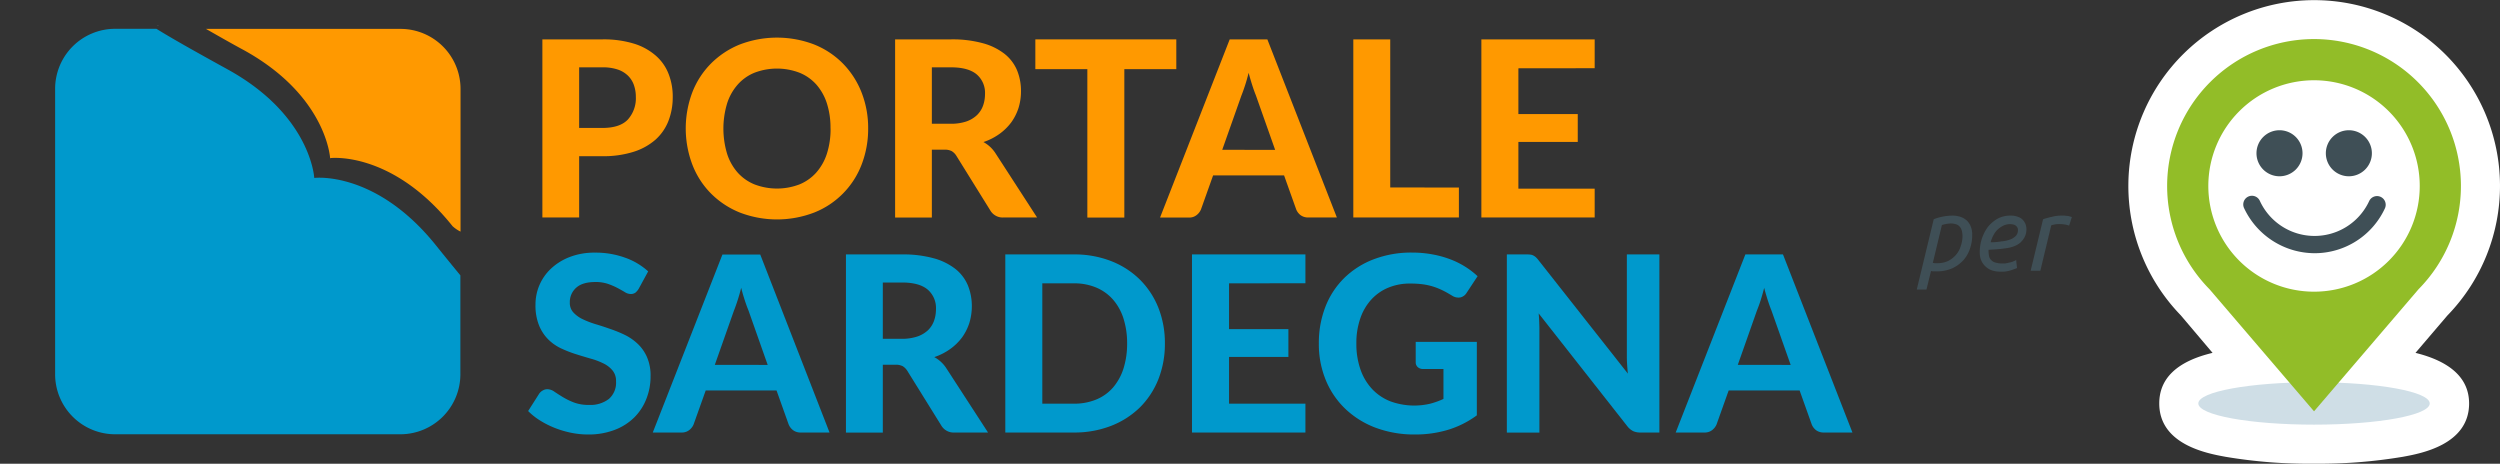 <svg id="Livello_1" data-name="Livello 1" xmlns="http://www.w3.org/2000/svg" viewBox="0 0 825.4 153.1"><rect x="0" y="0" width="825.4" height="153.1" fill="#333333" stroke="none"/><defs><style>.cls-1,.cls-6{fill:#fff;}.cls-2{fill:#cfdee6;}.cls-3{fill:#92bd28;}.cls-4{fill:#3f4f56;}.cls-5{isolation:isolate;}.cls-6,.cls-7,.cls-8{fill-rule:evenodd;}.cls-7,.cls-9{fill:#f90;}.cls-10,.cls-8{fill:#09c;}</style></defs><title>portale-sardegna-tantosvago-color</title><path class="cls-1" d="M764,153.1a165,165,0,0,1-29.3-2.3c-6-1.1-21.8-4-21.8-17.6,0-8.3,5.9-13.9,17.6-16.7L720,104.1a61.35,61.35,0,1,1,88,.1l-10.5,12.3c11.7,2.9,17.7,8.5,17.7,16.7,0,13.6-15.8,16.5-21.8,17.6a167.05,167.05,0,0,1-29.4,2.3"/><path class="cls-2" d="M802.2,133.2c0,3.9-17.1,7-38.2,7s-38.2-3.1-38.2-7,17.1-7,38.2-7,38.2,3.1,38.2,7"/><path class="cls-3" d="M764,12.9a48.51,48.51,0,0,0-34.5,82.6L764,135.8l34.5-40.3A48.51,48.51,0,0,0,764,12.9m0,83.4a34.9,34.9,0,1,1,34.9-34.9A34.87,34.87,0,0,1,764,96.3"/><path class="cls-4" d="M752.6,43a7.6,7.6,0,1,1-7.6,7.6,7.6,7.6,0,0,1,7.6-7.6m22.9,0a7.6,7.6,0,1,1-7.6,7.6,7.6,7.6,0,0,1,7.6-7.6"/><path class="cls-4" d="M764.2,83.6a25.82,25.82,0,0,1-23.3-14.9,2.86,2.86,0,1,1,5.2-2.4,19.88,19.88,0,0,0,36.1.1,2.86,2.86,0,0,1,5.2,2.4,25.58,25.58,0,0,1-23.2,14.8"/><g class="cls-5"><path class="cls-4" d="M644.64,71.19a8.36,8.36,0,0,1,2.9.5,5.78,5.78,0,0,1,2,1.3,5.61,5.61,0,0,1,1.2,2,6.9,6.9,0,0,1,.4,2.5,13.27,13.27,0,0,1-.7,4.5,10.69,10.69,0,0,1-2.2,3.9,11.43,11.43,0,0,1-3.7,2.7,12.71,12.71,0,0,1-5.4,1h-.8c-.3,0-.6-.1-.8-.1l-1.5,6.1h-3.2l5.6-23.2a15.83,15.83,0,0,1,3.1-.9A17.09,17.09,0,0,1,644.64,71.19Zm-6.5,15.6c.2,0,.5.1.7.1h.8a8.12,8.12,0,0,0,3.5-.7,8.6,8.6,0,0,0,2.6-2,7.48,7.48,0,0,0,1.6-2.9,9.89,9.89,0,0,0,.6-3.5,7.72,7.72,0,0,0-.2-1.5,3.1,3.1,0,0,0-.6-1.3,2.73,2.73,0,0,0-1.2-.9,5.62,5.62,0,0,0-2-.3,7.77,7.77,0,0,0-1.6.2,10.38,10.38,0,0,0-1.2.3Z"/><path class="cls-4" d="M660.44,89.69a8.53,8.53,0,0,1-3-.5,6,6,0,0,1-2.1-1.4,6.25,6.25,0,0,1-1.3-2,6.72,6.72,0,0,1-.4-2.4,14.06,14.06,0,0,1,2.7-8.5,11.8,11.8,0,0,1,3.2-2.7,8.8,8.8,0,0,1,4.3-1,6.05,6.05,0,0,1,2.4.4,3.66,3.66,0,0,1,1.6,1,4.19,4.19,0,0,1,.9,1.4,4.53,4.53,0,0,1,.3,1.6,5.4,5.4,0,0,1-.6,2.7,7,7,0,0,1-1.5,1.9,7.76,7.76,0,0,1-2.2,1.2,11.79,11.79,0,0,1-2.7.6,26.6,26.6,0,0,1-2.8.3c-.9.1-1.8.1-2.7.2v.7a7.72,7.72,0,0,0,.2,1.5,2.4,2.4,0,0,0,.7,1.2,2.73,2.73,0,0,0,1.4.8,7.8,7.8,0,0,0,2.4.3,5.7,5.7,0,0,0,1.3-.1l1.3-.3a3.58,3.58,0,0,0,1.1-.4c.3-.1.6-.2.7-.4l.3,2.7a23.15,23.15,0,0,1-2.2.8A9.5,9.5,0,0,1,660.44,89.69Zm-3.2-9.7a20.16,20.16,0,0,0,3.6-.3,10.58,10.58,0,0,0,2.8-.6,5.16,5.16,0,0,0,1.9-1.2,2.72,2.72,0,0,0,.7-2,1.27,1.27,0,0,0-.1-.6,2.09,2.09,0,0,0-.4-.6,2.18,2.18,0,0,0-.8-.5,4.44,4.44,0,0,0-1.3-.2,5.45,5.45,0,0,0-2.2.5,8,8,0,0,0-1.9,1.3,6.69,6.69,0,0,0-1.4,1.9A9.17,9.17,0,0,0,657.24,80Z"/><path class="cls-4" d="M680.64,71.19h.9c.3,0,.7.1,1,.1s.6.1.9.2.5.1.6.2l-.9,2.8a7.49,7.49,0,0,0-1.6-.4,10.28,10.28,0,0,0-1.7-.1,6.6,6.6,0,0,0-1.4.1,10.38,10.38,0,0,0-1.2.3l-3.6,15h-3.2l4.1-17a24.54,24.54,0,0,1,2.9-.8A11.7,11.7,0,0,1,680.64,71.19Z"/></g><polygon class="cls-6" points="52.48 8.38 51.88 8.35 51.94 8.38 52.48 8.38"/><path class="cls-7" d="M152.05,76.47V29.37A19.82,19.82,0,0,0,132.24,9.54H68c2.89,1.65,8.74,5,12.49,7C107.94,31.68,109,52.28,109,52.28l.15-.09s20.34-2.45,40.28,22.5A11.16,11.16,0,0,0,152.05,76.47Z"/><path class="cls-8" d="M75.32,23C63.75,16.62,56.42,12.49,51.65,9.51H38A19.82,19.82,0,0,0,18.2,29.32a.11.11,0,0,0,0,.05v94.18A19.82,19.82,0,0,0,38,143.38h94.2A19.83,19.83,0,0,0,152,123.57V90.92c-1.65-2-5.66-6.91-7.86-9.66-19.91-25-40.28-22.52-40.28-22.52l-.11,0S102.74,38.18,75.32,23Z"/><path class="cls-9" d="M198.91,13a34.16,34.16,0,0,1,10.43,1.42,19.86,19.86,0,0,1,7.23,4,15.37,15.37,0,0,1,4.18,6A20.46,20.46,0,0,1,222.11,32a21.57,21.57,0,0,1-1.42,7.94,16.15,16.15,0,0,1-4.29,6.19,20.16,20.16,0,0,1-7.25,4,32.87,32.87,0,0,1-10.25,1.44h-7.69V71.8H179.07V13Zm0,29.24c3.81,0,6.6-.91,8.36-2.75A10.47,10.47,0,0,0,209.93,32a11.83,11.83,0,0,0-.67-4,8.09,8.09,0,0,0-2-3.08,8.9,8.9,0,0,0-3.42-2,15.41,15.41,0,0,0-4.9-.69h-7.73v20Z"/><path class="cls-9" d="M286.63,42.4a32.69,32.69,0,0,1-2.16,11.94,27.64,27.64,0,0,1-15.62,15.82,34.27,34.27,0,0,1-24.62,0,28.46,28.46,0,0,1-9.52-6.3,27.61,27.61,0,0,1-6.13-9.52,33.83,33.83,0,0,1,0-23.87A27.7,27.7,0,0,1,234.71,21a28.52,28.52,0,0,1,9.51-6.3,34.37,34.37,0,0,1,24.62,0,27.89,27.89,0,0,1,9.5,6.32,28.37,28.37,0,0,1,6.12,9.52A32,32,0,0,1,286.63,42.4Zm-12.43,0A26.47,26.47,0,0,0,273,34.11a17.56,17.56,0,0,0-3.51-6.23A15,15,0,0,0,263.93,24a20.81,20.81,0,0,0-14.8,0,14.81,14.81,0,0,0-5.57,3.93,17.23,17.23,0,0,0-3.5,6.23,28.82,28.82,0,0,0,0,16.61,17.28,17.28,0,0,0,3.5,6.22,15.12,15.12,0,0,0,5.57,3.9,20.81,20.81,0,0,0,14.8,0,15.13,15.13,0,0,0,5.55-3.9A17.6,17.6,0,0,0,273,50.77a26.68,26.68,0,0,0,1.22-8.37Z"/><path class="cls-9" d="M342.4,71.8h-11a4.75,4.75,0,0,1-4.46-2.35l-11.18-18a4.66,4.66,0,0,0-1.52-1.54,4.84,4.84,0,0,0-2.45-.49h-4.13v22.4H295.53V13H314a37.75,37.75,0,0,1,10.53,1.28,20.19,20.19,0,0,1,7.18,3.54,13.73,13.73,0,0,1,4.09,5.41,17.92,17.92,0,0,1,1.29,6.9,18.52,18.52,0,0,1-.82,5.53,17.08,17.08,0,0,1-2.41,4.76,17.84,17.84,0,0,1-3.9,3.81,19.67,19.67,0,0,1-5.27,2.67,11,11,0,0,1,4,3.73ZM313.93,40.86a15.8,15.8,0,0,0,5.1-.75A9.77,9.77,0,0,0,322.56,38a8.24,8.24,0,0,0,2-3.1,11.41,11.41,0,0,0,.65-3.88,8,8,0,0,0-2.77-6.48c-1.86-1.54-4.67-2.31-8.45-2.31h-6.33V40.86Z"/><path class="cls-9" d="M388.37,22.83H371.21v49H359v-49H341.83V13h46.54Z"/><path class="cls-9" d="M441.38,71.8H432a4.16,4.16,0,0,1-2.58-.75,4.47,4.47,0,0,1-1.47-1.92l-4-11.22H400.52l-4,11.22A4.6,4.6,0,0,1,395.09,71a3.88,3.88,0,0,1-2.54.83H383L406,13h12.43ZM421,49.48l-6.36-18c-.38-.94-.77-2-1.19-3.32s-.82-2.65-1.2-4.13c-.38,1.51-.77,2.91-1.19,4.19s-.82,2.4-1.2,3.34l-6.33,17.9Z"/><path class="cls-9" d="M481.67,61.92V71.8H446.81V13H459V61.89Z"/><path class="cls-9" d="M501.31,22.55V37.66h19.6v9.19h-19.6V62.28H526.5V71.8H489.09V13H526.5v9.52Z"/><path class="cls-10" d="M210.9,95.29a5,5,0,0,1-1.15,1.36,2.67,2.67,0,0,1-1.52.42,3.77,3.77,0,0,1-1.93-.62c-.69-.42-1.49-.87-2.41-1.36a23.14,23.14,0,0,0-3.16-1.36,12.6,12.6,0,0,0-4.17-.62c-2.81,0-4.91.62-6.32,1.88a6.31,6.31,0,0,0-2.11,4.92,4.64,4.64,0,0,0,1.15,3.22,10.14,10.14,0,0,0,3,2.21,29.94,29.94,0,0,0,4.27,1.66c1.61.48,3.23,1,4.9,1.6a40.91,40.91,0,0,1,4.9,2,17.28,17.28,0,0,1,4.28,3,13.45,13.45,0,0,1,3,4.35,15.08,15.08,0,0,1,1.16,6.26,19.9,19.9,0,0,1-1.4,7.51,17.65,17.65,0,0,1-4,6.12,18.47,18.47,0,0,1-6.5,4.11,24,24,0,0,1-8.77,1.5,27.49,27.49,0,0,1-5.57-.57,32.37,32.37,0,0,1-5.34-1.58,29.61,29.61,0,0,1-4.84-2.43,21.74,21.74,0,0,1-4-3.16L178,130a3.46,3.46,0,0,1,1.18-1.07,3,3,0,0,1,1.53-.43,4.09,4.09,0,0,1,2.31.81c.8.54,1.74,1.14,2.79,1.78a22.23,22.23,0,0,0,3.67,1.79,13.77,13.77,0,0,0,5,.81,10,10,0,0,0,6.58-2,7.1,7.1,0,0,0,2.33-5.79,5.39,5.39,0,0,0-1.16-3.6,9,9,0,0,0-3-2.31,23,23,0,0,0-4.26-1.6q-2.39-.69-4.9-1.48a40.63,40.63,0,0,1-4.87-1.91,15.09,15.09,0,0,1-4.25-3,14,14,0,0,1-3-4.62,17.56,17.56,0,0,1-1.15-6.84,16.16,16.16,0,0,1,5.1-11.83,18.91,18.91,0,0,1,6.18-3.85,22.49,22.49,0,0,1,8.4-1.45,28.37,28.37,0,0,1,9.82,1.64A22.18,22.18,0,0,1,214,89.6Z"/><path class="cls-10" d="M273.88,142.8h-9.44a4.13,4.13,0,0,1-2.57-.75,4.6,4.6,0,0,1-1.49-1.92l-4-11.22H233l-4,11.22a4.62,4.62,0,0,1-1.41,1.84,3.92,3.92,0,0,1-2.56.83h-9.51l23-58.77H251Zm-20.42-22.32-6.35-18c-.39-.94-.78-2-1.21-3.32s-.82-2.65-1.19-4.13c-.38,1.51-.78,2.91-1.2,4.19s-.81,2.4-1.19,3.34L236,120.46Z"/><path class="cls-10" d="M326.21,142.8h-11a4.75,4.75,0,0,1-4.46-2.35l-11.18-18a4.83,4.83,0,0,0-1.51-1.54,5,5,0,0,0-2.46-.49h-4.13v22.4H279.3V84h18.47a37.84,37.84,0,0,1,10.53,1.28,20.22,20.22,0,0,1,7.17,3.54,13.73,13.73,0,0,1,4.09,5.41,18.11,18.11,0,0,1,1.3,6.9,18.86,18.86,0,0,1-.83,5.53,17.08,17.08,0,0,1-2.41,4.76,17.84,17.84,0,0,1-3.9,3.81,19.76,19.76,0,0,1-5.26,2.67,11.19,11.19,0,0,1,2.19,1.56,10.81,10.81,0,0,1,1.82,2.17Zm-28.47-30.94a15.8,15.8,0,0,0,5.1-.75,9.77,9.77,0,0,0,3.53-2.07,8.24,8.24,0,0,0,2-3.1,11.41,11.41,0,0,0,.65-3.88,8,8,0,0,0-2.77-6.48q-2.78-2.31-8.45-2.31h-6.33v18.59Z"/><path class="cls-10" d="M384.6,113.4a31.73,31.73,0,0,1-2.16,11.84,27.18,27.18,0,0,1-6.12,9.3,28.25,28.25,0,0,1-9.5,6.07,33.42,33.42,0,0,1-12.31,2.19h-22.6V84h22.6a33.21,33.21,0,0,1,12.31,2.19,27.84,27.84,0,0,1,9.5,6.1,27.28,27.28,0,0,1,6.12,9.29A31.63,31.63,0,0,1,384.6,113.4Zm-12.47,0a26.9,26.9,0,0,0-1.22-8.31,17.73,17.73,0,0,0-3.48-6.23,15.22,15.22,0,0,0-5.53-3.93,18.57,18.57,0,0,0-7.4-1.38H344.13v39.73H354.5a19.12,19.12,0,0,0,7.4-1.36,14.92,14.92,0,0,0,5.53-3.92,18,18,0,0,0,3.48-6.26A27.09,27.09,0,0,0,372.13,113.4Z"/><path class="cls-10" d="M405.78,93.55v15.11h19.6v9.19h-19.6v15.43H431v9.52H393.55V84H431v9.52Z"/><path class="cls-10" d="M467.41,112.87h20.18v24.26a31.4,31.4,0,0,1-9.59,4.8,37.24,37.24,0,0,1-10.75,1.52,36.49,36.49,0,0,1-13.12-2.25,29.48,29.48,0,0,1-10-6.26,27.49,27.49,0,0,1-6.44-9.52,31,31,0,0,1-2.26-12,32.72,32.72,0,0,1,2.16-12.11,27,27,0,0,1,6.18-9.48,28.19,28.19,0,0,1,9.7-6.2,34.61,34.61,0,0,1,12.74-2.24A36.85,36.85,0,0,1,473,84a32.84,32.84,0,0,1,5.84,1.62,27.32,27.32,0,0,1,9,5.57l-3.58,5.43a3.35,3.35,0,0,1-2.1,1.58,3.86,3.86,0,0,1-2.84-.65c-1-.59-1.92-1.13-2.86-1.6a24.31,24.31,0,0,0-3-1.24,20.69,20.69,0,0,0-3.44-.81,29.58,29.58,0,0,0-4.3-.28A18.37,18.37,0,0,0,458.31,95a15.67,15.67,0,0,0-5.65,4,17.61,17.61,0,0,0-3.58,6.24,24.44,24.44,0,0,0-1.26,8.14,25.37,25.37,0,0,0,1.38,8.68,18,18,0,0,0,3.89,6.46,16.56,16.56,0,0,0,6,4,23,23,0,0,0,13,.79,25.72,25.72,0,0,0,4.48-1.6v-9.88h-6.65a2.56,2.56,0,0,1-1.84-.63,2.09,2.09,0,0,1-.67-1.6Z"/><path class="cls-10" d="M547.86,84v58.8h-6.28a5.65,5.65,0,0,1-2.4-.47,5.87,5.87,0,0,1-1.9-1.6L508,103.47c.1,1,.16,1.88.19,2.8s.06,1.77.06,2.55v34H497.5V84h6.41a9.72,9.72,0,0,1,1.32.06,2.79,2.79,0,0,1,1,.29,4,4,0,0,1,.85.58,8.48,8.48,0,0,1,.89,1l29.49,37.42c-.11-1-.19-2-.25-3s-.09-1.87-.09-2.73V84Z"/><path class="cls-10" d="M611.6,142.8h-9.39a4.2,4.2,0,0,1-2.59-.75,4.53,4.53,0,0,1-1.46-1.92l-4-11.22H570.74l-4,11.22a4.67,4.67,0,0,1-1.42,1.84,3.93,3.93,0,0,1-2.55.83h-9.52l23-58.8h12.42Zm-20.39-22.32-6.36-18c-.38-.94-.77-2-1.19-3.32s-.82-2.65-1.2-4.13c-.38,1.51-.78,2.91-1.19,4.19s-.83,2.4-1.21,3.34l-6.31,17.9Z"/></svg>